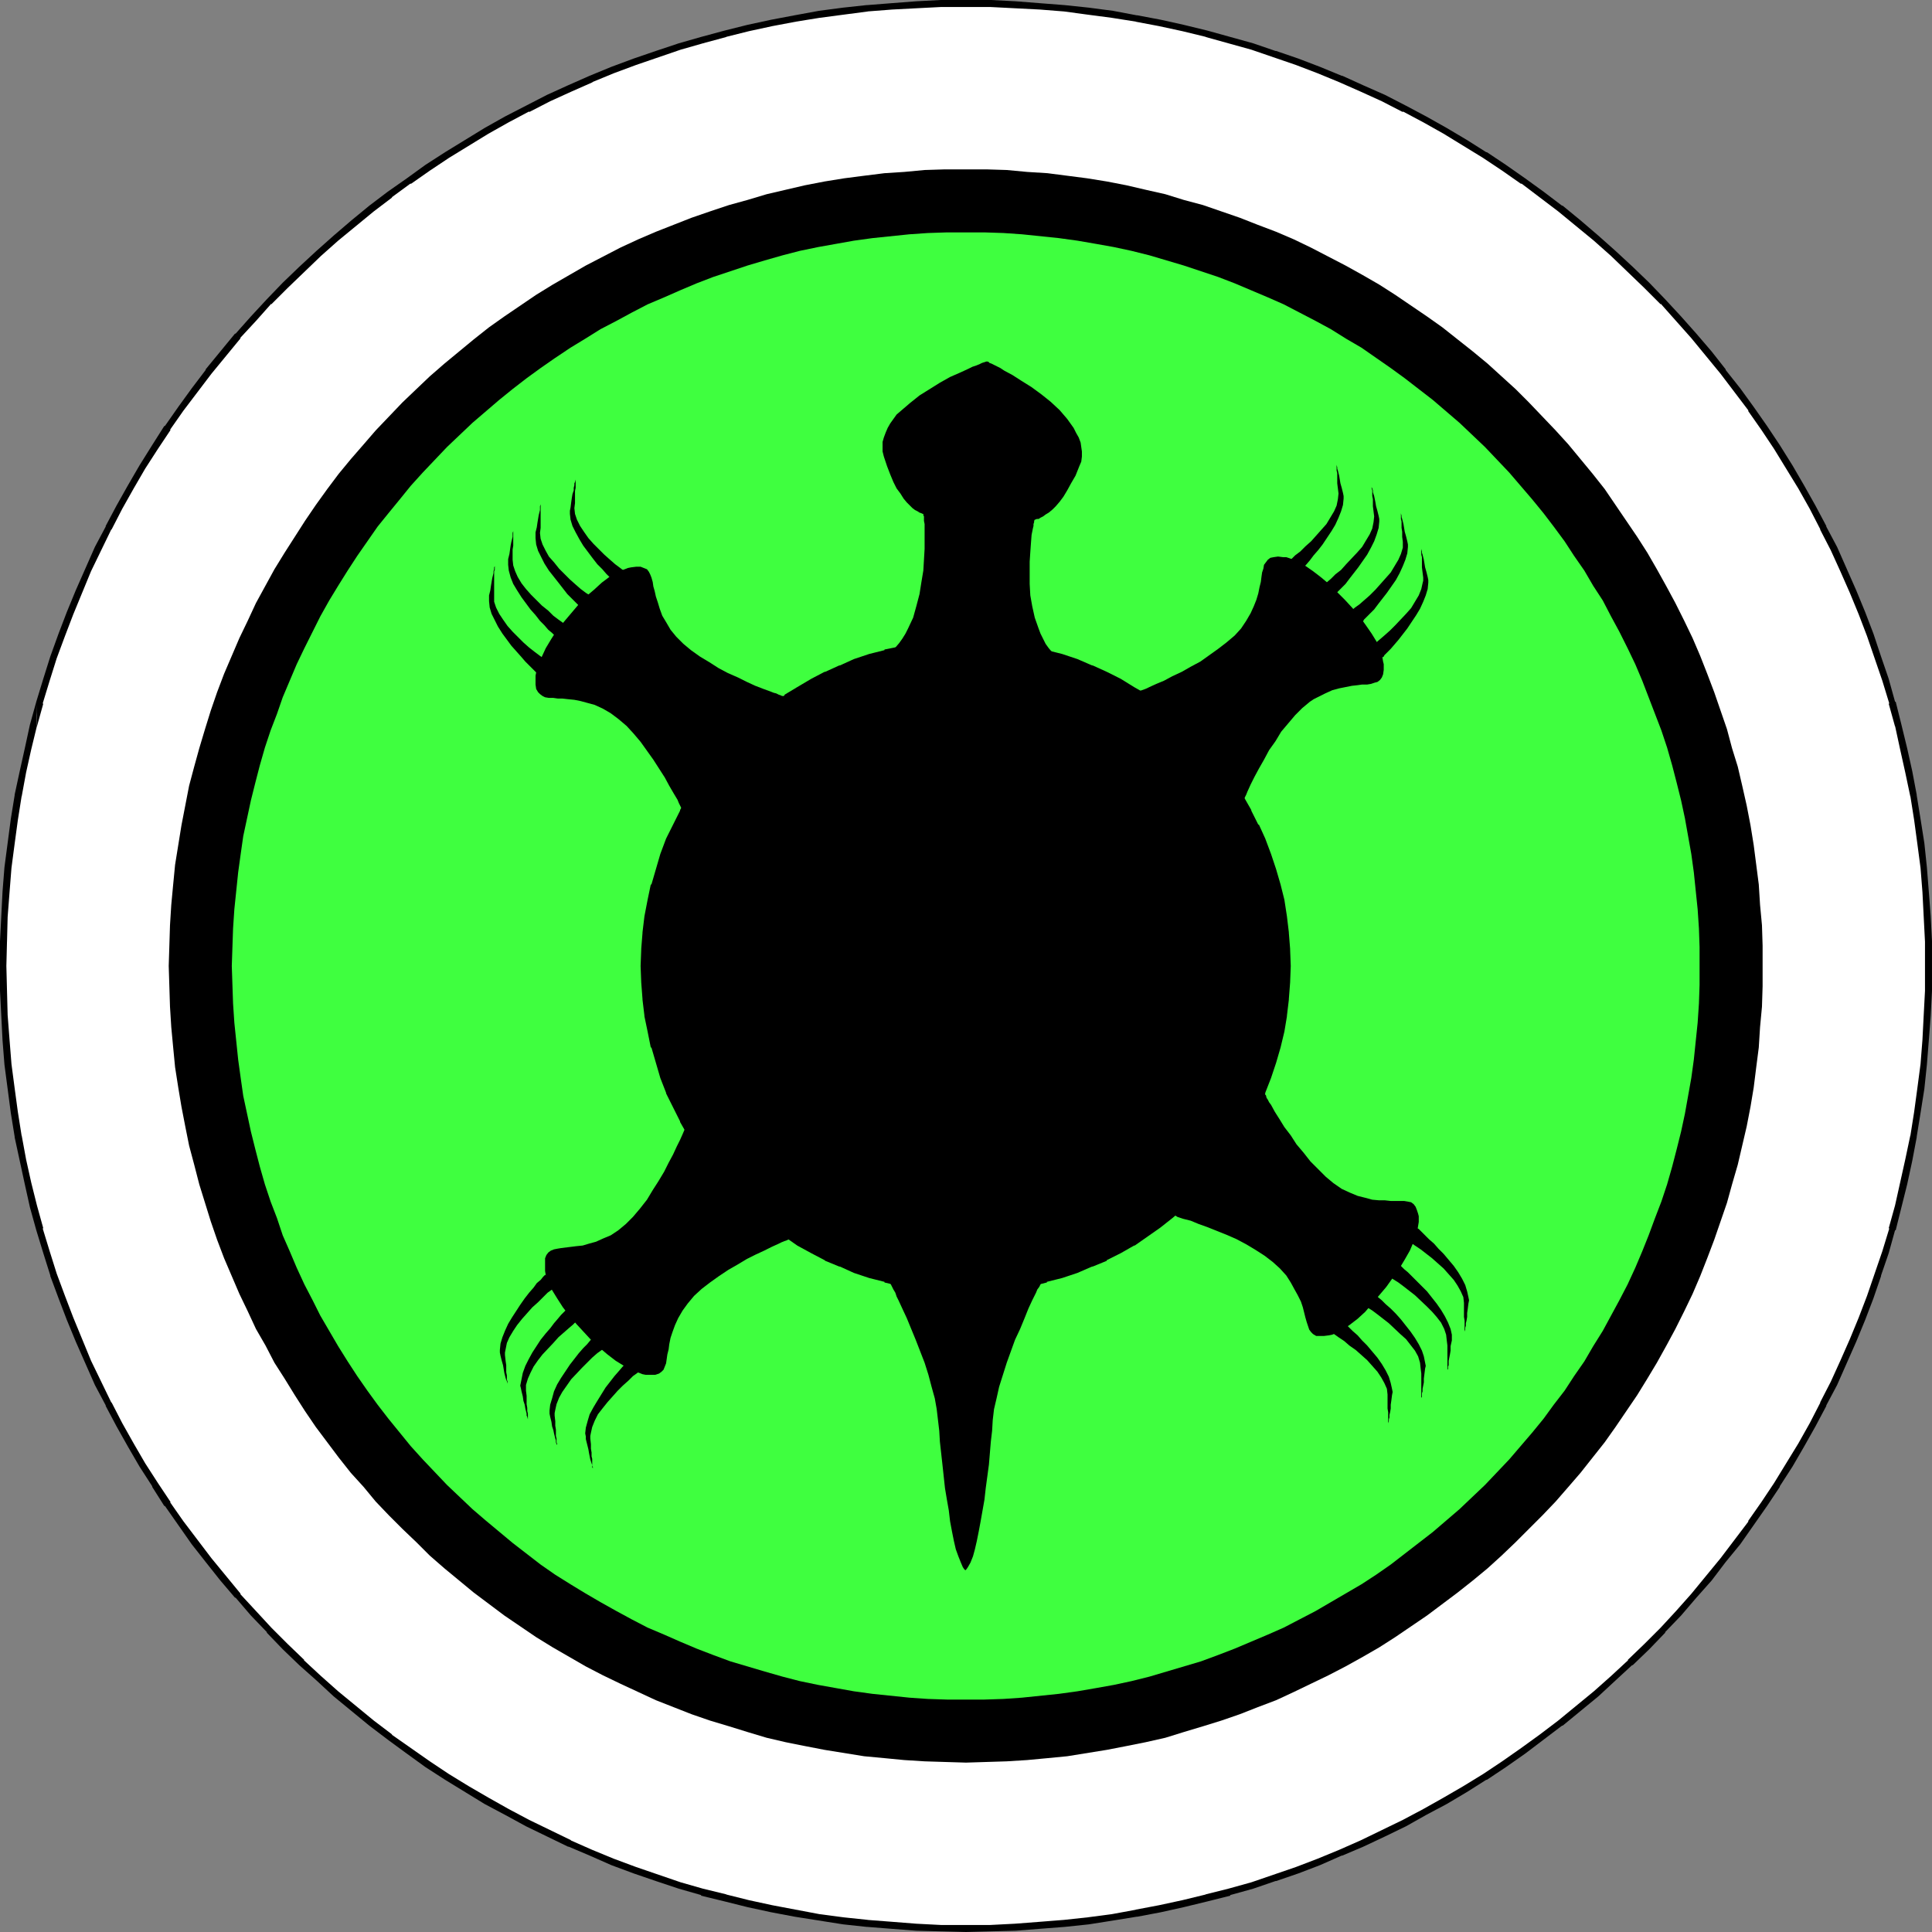<?xml version="1.0" encoding="UTF-8" standalone="no"?>
<svg
   version="1.0"
   width="129.724mm"
   height="129.724mm"
   id="svg29"
   sodipodi:docname="Rosette 11.wmf"
   xmlns:inkscape="http://www.inkscape.org/namespaces/inkscape"
   xmlns:sodipodi="http://sodipodi.sourceforge.net/DTD/sodipodi-0.dtd"
   xmlns="http://www.w3.org/2000/svg"
   xmlns:svg="http://www.w3.org/2000/svg">
  <rect width="100%" height="100%" fill="#808080" stroke="none"/>
  <sodipodi:namedview
     id="namedview29"
     pagecolor="#ffffff"
     bordercolor="#000000"
     borderopacity="0.25"
     inkscape:showpageshadow="2"
     inkscape:pageopacity="0.0"
     inkscape:pagecheckerboard="0"
     inkscape:deskcolor="#d1d1d1"
     inkscape:document-units="mm" />
  <defs
     id="defs1">
    <pattern
       id="WMFhbasepattern"
       patternUnits="userSpaceOnUse"
       width="6"
       height="6"
       x="0"
       y="0" />
  </defs>
  <path
     style="fill:#ffffff;fill-opacity:1;fill-rule:evenodd;stroke:none"
     d="m 245.147,489.324 h 6.302 l 6.141,-0.323 6.302,-0.323 6.141,-0.485 6.141,-0.808 6.141,-0.808 6.141,-0.97 5.979,-1.131 5.818,-1.293 5.979,-1.454 5.818,-1.616 5.656,-1.616 5.818,-1.939 5.656,-1.939 5.494,-2.101 5.494,-2.262 5.494,-2.424 5.333,-2.586 5.333,-2.586 5.333,-2.747 5.01,-2.909 5.171,-2.909 5.01,-3.232 4.848,-3.232 4.848,-3.232 4.686,-3.555 4.686,-3.555 4.525,-3.717 4.525,-3.717 4.363,-3.878 4.363,-4.04 4.202,-4.04 4.04,-4.202 4.04,-4.363 3.878,-4.363 3.717,-4.525 3.717,-4.525 3.555,-4.686 3.555,-4.686 3.232,-4.848 3.394,-4.848 3.07,-5.01 2.909,-5.171 2.909,-5.171 2.747,-5.171 2.747,-5.333 2.424,-5.333 2.424,-5.494 2.262,-5.494 2.101,-5.494 1.939,-5.656 1.939,-5.656 1.778,-5.818 1.454,-5.818 1.454,-5.979 1.293,-5.818 1.131,-6.141 0.97,-5.979 0.808,-6.141 0.808,-5.979 0.485,-6.302 0.485,-6.141 0.162,-6.302 0.162,-6.302 -0.162,-6.302 -0.162,-6.302 -0.485,-6.141 -0.485,-6.302 -0.808,-5.979 -0.808,-6.141 -0.97,-5.979 -1.131,-6.141 -1.293,-5.818 -1.454,-5.979 -1.454,-5.818 -1.778,-5.818 -1.939,-5.656 -1.939,-5.656 -2.101,-5.494 -2.262,-5.494 -2.424,-5.494 -2.424,-5.333 -2.747,-5.333 -2.747,-5.171 -2.909,-5.171 -2.909,-5.171 -3.07,-5.01 -3.394,-4.848 -3.232,-4.848 -3.555,-4.686 -3.555,-4.686 -3.717,-4.686 -3.717,-4.363 -3.878,-4.363 -4.04,-4.363 -4.04,-4.202 -4.202,-4.04 -4.363,-4.04 -4.363,-3.878 -4.525,-3.878 -4.525,-3.555 -4.686,-3.555 -4.686,-3.555 -4.848,-3.232 -4.848,-3.394 -5.01,-3.07 -5.171,-2.909 -5.01,-2.909 -5.333,-2.747 -5.333,-2.747 -5.333,-2.424 -5.494,-2.424 -5.494,-2.262 -5.494,-2.101 -5.656,-1.939 -5.818,-1.939 -5.656,-1.616 -5.818,-1.616 -5.979,-1.454 -5.818,-1.293 -5.979,-1.131 -6.141,-0.97 -6.141,-0.97 -6.141,-0.646 -6.141,-0.485 -6.302,-0.485 -6.141,-0.162 -6.302,-0.162 -6.302,0.162 -6.302,0.162 -6.302,0.485 -6.141,0.485 -6.141,0.646 -5.979,0.97 -6.141,0.97 -5.979,1.131 -5.979,1.293 -5.818,1.454 -5.818,1.616 -5.818,1.616 -5.656,1.939 -5.656,1.939 -5.656,2.101 -5.494,2.262 -5.494,2.424 -5.333,2.424 -5.171,2.747 -5.333,2.747 -5.171,2.909 -5.01,2.909 -5.01,3.07 -4.848,3.394 -4.848,3.232 -4.848,3.555 -4.525,3.555 -4.686,3.555 -4.363,3.878 -4.525,3.878 -4.202,4.04 -4.202,4.04 -4.202,4.202 -3.878,4.363 -3.878,4.363 -3.878,4.363 -3.717,4.686 -3.555,4.686 -3.394,4.686 -3.394,4.848 -3.232,4.848 -3.07,5.01 -2.909,5.171 -2.909,5.171 -2.909,5.171 -2.586,5.333 -2.586,5.333 -2.262,5.494 -2.262,5.494 -2.101,5.494 -2.101,5.656 -1.778,5.656 -1.778,5.818 -1.454,5.818 -1.454,5.979 -1.293,5.818 -1.131,6.141 -0.97,5.979 -0.97,6.141 -0.646,5.979 -0.485,6.302 -0.485,6.141 -0.323,6.302 v 6.302 6.302 l 0.323,6.302 0.485,6.141 0.485,6.302 0.646,5.979 0.97,6.141 0.97,5.979 1.131,6.141 1.293,5.818 1.454,5.979 1.454,5.818 1.778,5.818 1.778,5.656 2.101,5.656 2.101,5.494 2.262,5.494 2.262,5.494 2.586,5.333 2.586,5.333 2.909,5.171 2.909,5.171 2.909,5.171 3.07,5.01 3.232,4.848 3.394,4.848 3.394,4.686 3.555,4.686 3.717,4.525 3.878,4.525 3.878,4.363 3.878,4.363 4.202,4.202 4.202,4.04 4.202,4.04 4.525,3.878 4.363,3.717 4.686,3.717 4.525,3.555 4.848,3.555 4.848,3.232 4.848,3.232 5.01,3.232 5.01,2.909 5.171,2.909 5.333,2.747 5.171,2.586 5.333,2.586 5.494,2.424 5.494,2.262 5.656,2.101 5.656,1.939 5.656,1.939 5.818,1.616 5.818,1.616 5.818,1.454 5.979,1.293 5.979,1.131 6.141,0.97 5.979,0.808 6.141,0.808 6.141,0.485 6.302,0.323 6.302,0.323 z"
     id="path1" />
  <path
     style="fill:#000000;fill-opacity:1;fill-rule:evenodd;stroke:none"
     d="m 245.147,490.294 6.302,-0.162 v 0 l 6.302,-0.162 6.141,-0.485 6.302,-0.485 v 0 l 6.141,-0.646 6.141,-0.97 5.979,-0.97 h 0.162 l 5.979,-1.131 5.818,-1.293 5.979,-1.454 v 0 l 5.818,-1.454 v -0.162 l 5.818,-1.616 5.656,-1.939 h 0.162 l 5.656,-1.939 5.494,-2.101 5.494,-2.424 h 0.162 l 5.333,-2.262 5.494,-2.586 5.333,-2.586 v 0 l 5.171,-2.909 5.171,-2.747 5.171,-3.07 4.848,-3.07 h 0.162 l 4.848,-3.232 v 0 l 4.848,-3.394 4.686,-3.555 4.686,-3.555 h 0.162 l 4.525,-3.717 4.525,-3.717 v 0 l 4.363,-4.04 4.202,-3.878 h 0.162 l 4.202,-4.04 4.04,-4.202 v -0.162 l 4.04,-4.202 3.878,-4.525 v 0 l 3.878,-4.363 3.555,-4.686 3.717,-4.525 v 0 l 3.394,-4.848 v 0 l 3.394,-4.848 3.232,-4.848 v -0.162 l 3.232,-5.01 2.909,-5.01 2.909,-5.171 2.747,-5.171 v -0.162 l 2.747,-5.171 2.424,-5.494 v 0 l 2.424,-5.494 2.262,-5.494 2.101,-5.494 1.939,-5.656 v -0.162 l 1.939,-5.656 1.616,-5.818 h 0.162 l 1.454,-5.818 v 0 l 1.454,-5.818 1.293,-5.979 1.131,-5.979 v -0.162 l 0.97,-5.979 0.97,-6.141 0.646,-6.141 v 0 l 0.485,-6.141 0.485,-6.302 0.323,-6.302 v 0 -6.302 -6.302 0 l -0.323,-6.302 -0.485,-6.302 -0.485,-6.141 v 0 l -0.646,-6.141 -0.97,-6.141 -0.97,-5.979 v -0.162 l -1.131,-5.979 -1.293,-5.818 -1.454,-5.979 v 0 l -1.454,-5.818 h -0.162 l -1.616,-5.818 -1.939,-5.656 v 0 l -1.939,-5.818 -2.101,-5.494 -2.262,-5.494 -2.424,-5.494 v 0 l -2.424,-5.494 -2.747,-5.171 v -0.162 l -2.747,-5.171 -2.909,-5.171 -2.909,-5.01 -3.232,-5.171 v 0 l -3.232,-4.848 -3.394,-4.848 v 0 l -3.394,-4.686 -3.717,-4.686 v -0.162 l -3.555,-4.525 -3.878,-4.525 v 0 l -3.878,-4.363 -4.04,-4.363 v 0 l -4.04,-4.202 -4.202,-4.04 -4.363,-4.04 v 0 l -4.363,-3.878 v 0 l -4.525,-3.878 -4.525,-3.717 h -0.162 l -4.686,-3.555 -4.686,-3.394 v 0 l -4.848,-3.394 -4.848,-3.232 h -0.162 l -4.848,-3.07 -5.171,-3.07 -5.171,-2.909 -5.171,-2.747 v 0 l -5.333,-2.747 -5.494,-2.424 -5.333,-2.424 h -0.162 l -5.494,-2.262 -5.494,-2.101 -5.656,-1.939 h -0.162 l -5.656,-1.939 -5.818,-1.616 -5.818,-1.616 v 0 l -5.979,-1.454 -5.818,-1.293 -5.979,-1.131 h -0.162 l -5.979,-1.131 -6.141,-0.808 -6.141,-0.646 v 0 L 263.892,0.808 257.752,0.323 251.449,0 v 0 h -6.302 -6.302 -0.162 l -6.141,0.323 -6.302,0.485 -6.141,0.485 h -0.162 l -5.979,0.646 -6.141,0.808 -6.141,1.131 v 0 l -5.979,1.131 -5.979,1.293 -5.818,1.454 v 0 l -5.979,1.616 v 0 l -5.656,1.616 -5.818,1.939 v 0 l -5.656,1.939 -5.656,2.101 -5.494,2.262 v 0 l -5.494,2.424 -5.333,2.424 -5.333,2.747 v 0 l -5.333,2.747 -5.171,2.909 -5.01,3.07 -5.01,3.07 v 0 l -5.01,3.232 -4.686,3.394 v 0 l -4.848,3.394 v 0 l -4.686,3.555 -4.525,3.717 -4.525,3.878 v 0 l -4.363,3.878 v 0 l -4.363,4.04 -4.202,4.04 -4.04,4.202 v 0 l -4.04,4.363 -3.878,4.363 h -0.162 l -3.717,4.525 -3.717,4.525 v 0.162 l -3.555,4.686 -3.394,4.686 -3.394,4.848 h -0.162 l -3.07,4.848 v 0 l -3.232,5.171 -2.909,5.01 -2.909,5.171 -2.747,5.171 v 0.162 l -2.747,5.171 -2.424,5.494 v 0 l -2.424,5.494 -2.262,5.494 -2.101,5.494 -2.101,5.818 v 0 l -1.778,5.656 -1.778,5.818 v 0 l 0.162,6.141 v 0.162 l 1.616,-5.818 h -0.162 l 1.778,-5.818 1.778,-5.656 v 0 l 2.101,-5.656 2.101,-5.494 2.262,-5.494 2.262,-5.494 v 0 l 2.586,-5.333 2.586,-5.333 v 0.162 l 2.747,-5.333 2.909,-5.171 2.909,-5.01 3.232,-5.01 v 0 l 3.232,-4.848 h -0.162 l 3.394,-4.848 3.555,-4.686 3.555,-4.686 v 0 l 3.717,-4.525 3.717,-4.525 h -0.162 l 4.04,-4.363 3.878,-4.363 v 0.162 l 4.202,-4.202 4.202,-4.04 4.202,-4.04 v 0 l 4.363,-3.878 v 0 l 4.525,-3.717 4.525,-3.717 4.686,-3.555 h -0.162 l 4.848,-3.555 v 0.162 l 4.848,-3.394 4.848,-3.232 v 0 l 5.01,-3.07 5.01,-3.07 5.171,-2.909 5.171,-2.747 v 0.162 l 5.333,-2.747 5.333,-2.424 5.494,-2.424 h -0.162 l 5.494,-2.262 5.656,-2.101 5.656,-1.939 v 0 l 5.656,-1.939 5.656,-1.616 v 0 l 5.979,-1.616 h -0.162 l 5.818,-1.454 5.979,-1.293 5.979,-1.131 v 0 l 5.979,-0.97 6.141,-0.808 6.141,-0.808 h -0.162 l 6.302,-0.485 6.141,-0.323 6.302,-0.323 v 0 h 6.302 6.302 -0.162 l 6.302,0.323 6.302,0.323 6.141,0.485 v 0 l 5.979,0.808 6.141,0.808 6.141,0.97 h -0.162 l 5.979,1.131 5.979,1.293 5.979,1.454 h -0.162 l 5.818,1.616 5.818,1.616 5.656,1.939 v 0 l 5.656,1.939 5.494,2.101 5.494,2.262 v 0 l 5.494,2.424 5.333,2.424 5.333,2.747 v -0.162 l 5.171,2.747 5.171,2.909 5.01,3.07 5.01,3.07 v 0 l 4.848,3.232 4.848,3.394 v -0.162 l 4.686,3.555 4.686,3.555 v 0 l 4.525,3.717 4.525,3.717 v 0 l 4.363,3.878 v 0 l 4.202,4.04 4.202,4.04 4.202,4.202 v -0.162 l 3.878,4.363 3.878,4.363 v 0 l 3.717,4.525 3.717,4.525 v 0 l 3.555,4.686 3.555,4.686 h -0.162 l 3.394,4.848 3.232,4.848 v 0 l 3.07,5.01 3.07,5.01 2.909,5.171 2.747,5.333 -0.162,-0.162 2.747,5.333 2.424,5.333 v 0 l 2.424,5.494 2.262,5.494 2.101,5.494 1.939,5.656 v 0 l 1.939,5.656 1.778,5.818 h -0.162 l 1.616,5.818 v -0.162 l 1.293,5.979 1.293,5.818 1.293,6.141 v -0.162 l 0.97,6.141 0.808,5.979 0.808,6.141 v 0 l 0.485,6.141 0.323,6.302 0.323,6.302 v -0.162 6.302 6.302 0 l -0.323,6.141 -0.323,6.302 -0.485,6.141 v 0 l -0.808,6.141 -0.808,5.979 -0.97,6.141 v -0.162 l -1.293,6.141 -1.293,5.818 -1.293,5.818 v 0 l -1.616,5.818 h 0.162 l -1.778,5.818 -1.939,5.656 v 0 l -1.939,5.656 -2.101,5.494 -2.262,5.494 -2.424,5.494 v 0 l -2.424,5.333 -2.747,5.333 0.162,-0.162 -2.747,5.333 -2.909,5.171 -3.07,5.01 -3.07,5.01 v 0 l -3.232,4.848 -3.394,4.848 h 0.162 l -3.555,4.686 v 0 l -3.555,4.686 -3.717,4.525 -3.717,4.525 v 0 l -3.878,4.363 -3.878,4.202 v 0 l -4.202,4.202 -4.202,4.04 h 0.162 l -4.363,4.04 -4.363,3.878 v 0 l -4.525,3.717 -4.525,3.717 v 0 l -4.686,3.555 -4.686,3.394 -4.848,3.394 v 0 l -4.848,3.232 v 0 l -5.01,3.07 -5.01,2.909 -5.171,2.909 -5.171,2.747 v 0 l -5.333,2.586 -5.333,2.586 -5.494,2.424 v 0 l -5.494,2.262 -5.494,2.101 -5.656,1.939 v 0 l -5.656,1.939 -5.818,1.616 v 0 l -5.818,1.454 h 0.162 l -5.979,1.454 -5.979,1.293 -5.979,1.131 h 0.162 l -6.141,1.131 -6.141,0.808 -5.979,0.646 v 0 l -6.141,0.485 -6.302,0.485 -6.302,0.323 h 0.162 -6.302 z"
     id="path2" />
  <path
     style="fill:#000000;fill-opacity:1;fill-rule:evenodd;stroke:none"
     d="m 9.211,178.083 -1.616,5.818 v 0 l -1.293,5.979 -1.293,5.818 -1.293,5.979 v 0.162 l -0.97,5.979 -0.808,6.141 -0.808,6.141 v 0 l -0.485,6.141 -0.323,6.302 L 0,238.845 v 0 6.302 6.302 0 l 0.323,6.302 0.323,6.302 0.485,6.141 v 0 l 0.808,6.141 0.808,6.141 0.97,5.979 v 0.162 l 1.293,5.979 1.293,5.979 1.293,5.818 v 0 l 1.616,5.818 v 0 l 1.778,5.818 1.778,5.656 v 0.162 l 2.101,5.656 2.101,5.494 2.262,5.494 2.424,5.494 v 0 l 2.424,5.494 2.747,5.171 v 0.162 l 2.747,5.171 2.909,5.171 2.909,5.01 3.232,5.01 v 0.162 l 3.07,4.848 h 0.162 l 3.394,4.848 3.394,4.848 v 0 l 3.555,4.525 3.717,4.686 3.717,4.363 h 0.162 l 3.878,4.525 4.04,4.202 v 0.162 l 4.04,4.202 4.202,4.04 v 0 l 4.363,3.878 4.363,4.04 v 0 l 4.525,3.717 4.525,3.717 4.686,3.555 v 0 l 4.848,3.555 4.686,3.394 v 0 l 5.01,3.232 v 0 l 5.01,3.07 5.01,3.07 5.171,2.747 5.333,2.909 v 0 l 5.333,2.586 5.333,2.586 h 0.162 l 5.333,2.262 5.494,2.424 5.656,2.101 5.656,1.939 v 0 l 5.818,1.939 5.656,1.616 v 0.162 l 5.979,1.454 v 0 l 5.818,1.454 5.979,1.293 5.979,1.131 v 0 l 6.141,0.97 6.141,0.97 5.979,0.646 h 0.162 l 6.141,0.485 6.302,0.485 6.141,0.162 h 0.162 l 6.302,0.162 v -1.778 h -6.302 v 0 l -6.302,-0.323 -6.141,-0.485 -6.302,-0.485 h 0.162 l -6.141,-0.646 -6.141,-0.808 -5.979,-1.131 v 0 l -5.979,-1.131 -5.979,-1.293 -5.818,-1.454 h 0.162 l -5.979,-1.454 v 0 l -5.656,-1.616 -5.656,-1.939 v 0 l -5.656,-1.939 -5.656,-2.101 -5.494,-2.262 -5.494,-2.424 h 0.162 l -5.333,-2.586 -5.333,-2.586 v 0 l -5.171,-2.747 -5.171,-2.909 -5.01,-2.909 -5.01,-3.07 v 0 l -4.848,-3.232 v 0 l -4.848,-3.394 -4.848,-3.394 h 0.162 l -4.686,-3.555 -4.525,-3.717 -4.525,-3.717 v 0 l -4.363,-3.878 -4.363,-4.04 h 0.162 l -4.202,-4.04 -4.202,-4.202 v 0 l -3.878,-4.202 -4.04,-4.363 h 0.162 l -3.717,-4.525 -3.717,-4.525 -3.555,-4.686 v 0 l -3.555,-4.686 -3.394,-4.848 h 0.162 l -3.232,-4.848 v 0 l -3.232,-5.01 -2.909,-5.01 -2.909,-5.171 -2.747,-5.333 v 0.162 l -2.586,-5.333 -2.586,-5.333 v 0 l -2.262,-5.494 -2.262,-5.494 -2.101,-5.494 -2.101,-5.656 v 0 l -1.778,-5.656 -1.778,-5.818 h 0.162 l -1.616,-5.818 v 0 l -1.454,-5.818 -1.293,-5.818 -1.131,-6.141 v 0.162 l -0.97,-6.141 -0.808,-5.979 -0.808,-6.141 v 0 L 2.424,263.892 1.939,257.59 1.778,251.449 v 0 l -0.162,-6.302 0.162,-6.302 v 0.162 l 0.162,-6.302 0.485,-6.302 0.485,-6.141 v 0 l 0.808,-6.141 0.808,-5.979 0.97,-6.141 v 0.162 l 1.131,-6.141 1.293,-5.818 1.454,-5.979 z"
     id="path3" />
  <path
     style="fill:#000000;fill-opacity:1;fill-rule:evenodd;stroke:none"
     d="m 245.147,447.308 5.171,-0.162 5.171,-0.162 5.171,-0.323 5.171,-0.485 5.01,-0.485 5.01,-0.808 5.01,-0.808 5.01,-0.97 4.848,-0.97 5.01,-1.131 4.686,-1.454 4.848,-1.454 4.686,-1.454 4.686,-1.616 4.525,-1.778 4.686,-1.778 4.525,-2.101 4.363,-2.101 4.363,-2.101 4.363,-2.262 4.363,-2.424 4.202,-2.424 4.04,-2.586 4.04,-2.747 4.04,-2.747 3.878,-2.909 3.878,-2.909 3.878,-3.07 3.717,-3.07 3.555,-3.232 3.555,-3.394 3.394,-3.394 3.394,-3.394 3.394,-3.555 3.232,-3.717 3.07,-3.555 3.07,-3.878 3.07,-3.878 2.747,-3.878 2.747,-4.04 2.747,-4.04 2.586,-4.202 2.424,-4.04 2.424,-4.363 2.262,-4.202 2.262,-4.525 2.101,-4.363 1.939,-4.525 1.778,-4.525 1.778,-4.686 1.616,-4.686 1.616,-4.686 1.293,-4.686 1.454,-5.01 1.131,-4.848 1.131,-4.848 0.97,-5.01 0.808,-4.848 0.646,-5.171 0.646,-5.01 0.323,-5.171 0.485,-5.171 0.162,-5.171 v -5.171 -5.171 l -0.162,-5.171 -0.485,-5.171 -0.323,-5.171 -0.646,-5.01 -0.646,-5.01 -0.808,-5.01 -0.97,-5.01 -1.131,-5.01 -1.131,-4.848 -1.454,-4.686 -1.293,-4.848 -1.616,-4.686 -1.616,-4.686 -1.778,-4.686 -1.778,-4.525 -1.939,-4.525 -2.101,-4.363 -2.262,-4.525 -2.262,-4.202 -2.424,-4.363 -2.424,-4.202 -2.586,-4.04 -2.747,-4.04 -2.747,-4.04 -2.747,-4.04 -3.07,-3.878 -3.07,-3.717 -3.07,-3.717 -3.232,-3.555 -3.394,-3.555 -3.394,-3.555 -3.394,-3.394 -3.555,-3.232 -3.555,-3.232 -3.717,-3.07 -3.878,-3.07 -3.878,-3.07 -3.878,-2.747 -4.04,-2.747 -4.04,-2.747 -4.04,-2.586 -4.202,-2.424 -4.363,-2.424 -4.363,-2.262 -4.363,-2.262 -4.363,-2.101 -4.525,-1.939 -4.686,-1.778 -4.525,-1.778 -4.686,-1.616 -4.686,-1.616 -4.848,-1.293 -4.686,-1.454 -5.01,-1.131 -4.848,-1.131 -5.01,-0.97 -5.01,-0.808 -5.01,-0.646 -5.01,-0.646 -5.171,-0.323 -5.171,-0.485 -5.171,-0.162 h -5.171 -5.333 l -5.171,0.162 -5.171,0.485 -5.01,0.323 -5.171,0.646 -5.01,0.646 -5.01,0.808 -5.01,0.97 -4.848,1.131 -4.848,1.131 -4.848,1.454 -4.686,1.293 -4.848,1.616 -4.686,1.616 -4.525,1.778 -4.525,1.778 -4.525,1.939 -4.525,2.101 -4.363,2.262 -4.363,2.262 -4.202,2.424 -4.202,2.424 -4.202,2.586 -4.04,2.747 -4.04,2.747 -3.878,2.747 -3.878,3.07 -3.717,3.07 -3.717,3.07 -3.717,3.232 -3.394,3.232 -3.555,3.394 -3.394,3.555 -3.394,3.555 -3.07,3.555 -3.232,3.717 -3.07,3.717 -2.909,3.878 -2.909,4.04 -2.747,4.04 -2.586,4.04 -2.586,4.04 -2.586,4.202 -4.686,8.565 -2.101,4.525 -2.101,4.363 -1.939,4.525 -1.939,4.525 -1.778,4.686 -1.616,4.686 -1.454,4.686 -1.454,4.848 -1.293,4.686 -1.293,4.848 -0.97,5.01 -0.97,5.01 -0.808,5.01 -0.808,5.01 -0.485,5.01 -0.485,5.171 -0.323,5.171 -0.162,5.171 -0.162,5.171 0.162,5.171 0.162,5.171 0.323,5.171 0.485,5.171 0.485,5.01 0.808,5.171 0.808,4.848 0.97,5.01 0.97,4.848 1.293,4.848 1.293,5.01 1.454,4.686 1.454,4.686 1.616,4.686 1.778,4.686 1.939,4.525 1.939,4.525 2.101,4.363 2.101,4.525 2.424,4.202 2.262,4.363 2.586,4.04 2.586,4.202 2.586,4.04 2.747,4.04 2.909,3.878 2.909,3.878 3.07,3.878 3.232,3.555 3.07,3.717 3.394,3.555 3.394,3.394 3.555,3.394 3.394,3.394 3.717,3.232 3.717,3.07 3.717,3.07 3.878,2.909 3.878,2.909 4.04,2.747 4.04,2.747 4.202,2.586 4.202,2.424 4.202,2.424 4.363,2.262 4.363,2.101 4.525,2.101 4.525,2.101 4.525,1.778 4.525,1.778 4.686,1.616 4.848,1.454 4.686,1.454 4.848,1.454 4.848,1.131 4.848,0.97 5.01,0.97 5.01,0.808 5.01,0.808 5.171,0.485 5.01,0.485 5.171,0.323 5.171,0.162 z"
     id="path4" />
  <path
     style="fill:#3fff3f;fill-opacity:1;fill-rule:evenodd;stroke:none"
     d="m 245.147,431.31 h 4.686 l 4.848,-0.162 4.686,-0.323 4.686,-0.485 4.686,-0.485 4.686,-0.646 4.686,-0.808 4.525,-0.808 4.525,-0.97 4.525,-1.131 4.363,-1.293 4.363,-1.293 4.363,-1.293 4.363,-1.616 4.202,-1.616 4.202,-1.778 4.202,-1.778 4.04,-1.778 4.04,-2.101 4.04,-2.101 3.878,-2.262 3.878,-2.262 3.878,-2.262 3.717,-2.424 3.717,-2.586 3.555,-2.747 3.555,-2.747 3.555,-2.747 3.394,-2.909 3.394,-2.909 3.232,-3.07 3.232,-3.07 3.07,-3.232 3.07,-3.232 2.909,-3.394 2.909,-3.394 2.909,-3.555 2.586,-3.555 2.747,-3.555 2.424,-3.717 2.586,-3.717 2.262,-3.878 2.424,-3.878 2.101,-3.878 2.101,-3.878 2.101,-4.04 1.939,-4.202 1.778,-4.202 1.616,-4.04 1.616,-4.363 1.616,-4.202 1.454,-4.363 1.293,-4.525 1.131,-4.363 1.131,-4.525 0.97,-4.525 0.808,-4.525 0.808,-4.525 0.646,-4.686 0.485,-4.686 0.485,-4.686 0.323,-4.848 0.162,-4.686 v -4.848 -4.848 l -0.162,-4.686 -0.323,-4.848 -0.485,-4.686 -0.485,-4.686 -0.646,-4.686 -0.808,-4.525 -0.808,-4.525 -0.97,-4.525 -1.131,-4.525 -1.131,-4.363 -1.293,-4.525 -1.454,-4.363 -1.616,-4.202 -1.616,-4.202 -1.616,-4.202 -1.778,-4.202 -1.939,-4.04 -2.101,-4.202 -2.101,-3.878 -2.101,-4.04 -2.424,-3.717 -2.262,-3.878 -2.586,-3.717 -2.424,-3.717 -2.747,-3.717 -2.586,-3.394 -2.909,-3.555 -2.909,-3.394 -2.909,-3.394 -3.07,-3.232 -3.07,-3.232 -3.232,-3.07 -3.232,-3.07 -3.394,-2.909 -3.394,-2.909 -7.11,-5.494 -3.555,-2.586 -3.717,-2.586 -3.717,-2.586 -3.878,-2.262 -3.878,-2.424 -3.878,-2.101 -4.04,-2.101 -4.04,-2.101 -4.04,-1.778 -4.202,-1.778 -4.202,-1.778 -4.202,-1.616 -4.363,-1.454 -4.363,-1.454 -4.363,-1.293 -4.363,-1.293 -4.525,-1.131 -4.525,-0.97 -4.525,-0.808 -4.686,-0.808 -4.686,-0.646 -4.686,-0.485 -4.686,-0.485 -4.686,-0.323 -4.848,-0.162 h -4.686 -4.848 l -4.848,0.162 -4.686,0.323 -4.686,0.485 -4.686,0.485 -4.686,0.646 -4.525,0.808 -4.525,0.808 -4.686,0.97 -4.363,1.131 -4.525,1.293 -4.363,1.293 -4.363,1.454 -4.363,1.454 -4.202,1.616 -4.202,1.778 -4.04,1.778 -4.202,1.778 -4.04,2.101 -3.878,2.101 -4.04,2.101 -3.878,2.424 -3.717,2.262 -3.878,2.586 -3.717,2.586 -3.555,2.586 -3.555,2.747 -3.394,2.747 -3.394,2.909 -3.394,2.909 -3.232,3.07 -3.232,3.07 -3.07,3.232 -3.07,3.232 -3.07,3.394 -2.747,3.394 -2.909,3.555 -2.747,3.394 -2.586,3.717 -2.586,3.717 -2.424,3.717 -2.424,3.878 -2.262,3.717 -2.262,4.04 -1.939,3.878 -2.101,4.202 -1.939,4.04 -1.778,4.202 -1.778,4.202 -1.454,4.202 -1.616,4.202 -1.454,4.363 -1.293,4.525 -1.131,4.363 -1.131,4.525 -0.97,4.525 -0.97,4.525 -0.646,4.525 -0.646,4.686 -0.485,4.686 -0.485,4.686 -0.323,4.848 -0.162,4.686 -0.162,4.848 0.162,4.848 0.162,4.686 0.323,4.848 0.485,4.686 0.485,4.686 0.646,4.686 0.646,4.525 0.97,4.525 0.97,4.525 1.131,4.525 1.131,4.363 1.293,4.525 1.454,4.363 1.616,4.202 1.454,4.363 1.778,4.04 1.778,4.202 1.939,4.202 2.101,4.04 1.939,3.878 2.262,3.878 2.262,3.878 2.424,3.878 2.424,3.717 2.586,3.717 2.586,3.555 2.747,3.555 5.656,6.949 3.07,3.394 3.07,3.232 3.07,3.232 3.232,3.07 3.232,3.07 3.394,2.909 6.787,5.656 3.555,2.747 3.555,2.747 3.717,2.586 3.878,2.424 3.717,2.262 3.878,2.262 4.04,2.262 3.878,2.101 4.04,2.101 4.202,1.778 4.04,1.778 4.202,1.778 4.202,1.616 4.363,1.616 4.363,1.293 4.363,1.293 4.525,1.293 4.363,1.131 4.686,0.97 4.525,0.808 4.525,0.808 4.686,0.646 4.686,0.485 4.686,0.485 4.686,0.323 4.848,0.162 z"
     id="path5" />
  <path
     style="fill:#000000;fill-opacity:1;fill-rule:evenodd;stroke:none"
     d="m 245.147,327.24 4.202,-0.162 4.202,-0.323 4.04,-0.485 3.878,-0.808 4.04,-0.808 3.878,-1.131 3.717,-1.293 3.717,-1.454 3.717,-1.616 3.555,-1.939 3.232,-1.939 3.394,-2.101 3.232,-2.262 3.07,-2.424 2.909,-2.586 2.909,-2.747 2.586,-2.909 2.586,-2.909 2.424,-3.07 2.262,-3.394 2.101,-3.232 2.101,-3.394 1.778,-3.555 1.616,-3.717 1.454,-3.555 1.293,-3.878 1.131,-3.878 0.808,-4.04 0.808,-4.04 0.485,-4.04 0.323,-4.202 0.162,-4.202 -0.162,-4.202 -0.323,-4.202 -0.485,-4.04 -0.808,-4.04 -0.808,-4.04 -1.131,-3.878 -1.293,-3.717 -1.454,-3.878 -1.616,-3.555 -1.778,-3.555 -2.101,-3.394 -2.101,-3.394 -2.262,-3.232 -2.424,-3.07 -2.586,-2.909 -2.586,-2.909 -2.909,-2.747 -2.909,-2.586 -3.07,-2.262 -3.232,-2.424 -3.394,-2.101 -3.232,-1.939 -3.555,-1.939 -3.717,-1.454 -3.717,-1.616 -3.717,-1.293 -3.878,-0.97 -4.04,-0.97 -3.878,-0.808 -4.04,-0.485 -4.202,-0.323 h -4.202 -4.202 l -4.202,0.323 -4.04,0.485 -4.04,0.808 -3.878,0.97 -3.878,0.97 -3.878,1.293 -3.717,1.616 -3.555,1.454 -3.555,1.939 -3.394,1.939 -3.232,2.101 -3.232,2.424 -3.232,2.262 -2.909,2.586 -2.747,2.747 -2.747,2.909 -2.586,2.909 -2.424,3.07 -2.262,3.232 -2.101,3.394 -1.939,3.394 -1.778,3.555 -1.778,3.555 -1.454,3.878 -1.131,3.717 -1.131,3.878 -0.97,4.04 -0.646,4.04 -0.646,4.04 -0.162,4.202 -0.162,4.202 0.162,4.202 0.162,4.202 0.646,4.04 0.646,4.04 0.97,4.04 1.131,3.878 1.131,3.878 1.454,3.555 1.778,3.717 1.778,3.555 1.939,3.394 2.101,3.232 2.262,3.394 2.424,3.07 2.586,2.909 2.747,2.909 2.747,2.747 2.909,2.586 3.232,2.424 3.232,2.262 3.232,2.101 3.394,1.939 3.555,1.939 3.555,1.616 3.717,1.454 3.878,1.293 3.878,1.131 3.878,0.808 4.04,0.808 4.04,0.485 4.202,0.323 z"
     id="path6" />
  <path
     style="fill:#000000;fill-opacity:1;fill-rule:evenodd;stroke:none"
     d="m 245.147,328.048 4.202,-0.162 v 0 l 4.202,-0.323 v 0 l 4.04,-0.485 h 0.162 l 4.04,-0.646 3.878,-0.97 v -0.162 l 3.878,-0.97 3.878,-1.293 v 0 l 3.717,-1.616 h 0.162 l 3.555,-1.454 v -0.162 l 3.555,-1.778 3.394,-1.939 h 0.162 l 3.232,-2.262 v 0 l 3.232,-2.262 v 0 l 3.07,-2.424 3.07,-2.586 v -0.162 l 2.909,-2.586 2.586,-2.909 0.162,-0.162 2.586,-2.909 2.424,-3.07 v 0 l 2.262,-3.232 v -0.162 l 2.101,-3.232 1.939,-3.394 0.162,-0.162 1.778,-3.555 1.616,-3.555 v -0.162 l 1.454,-3.717 v 0 l 1.293,-3.878 1.131,-3.878 v 0 l 0.97,-4.04 0.646,-3.878 v -0.162 l 0.485,-4.04 v -0.162 l 0.323,-4.202 v 0 l 0.162,-4.202 -0.162,-4.202 v -0.162 l -0.323,-4.04 v -0.162 l -0.485,-4.04 v 0 l -0.646,-4.202 -0.97,-3.878 v 0 l -1.131,-3.878 -1.293,-3.878 v 0 l -1.454,-3.878 v 0 l -1.616,-3.555 h -0.162 l -1.778,-3.555 v -0.162 l -1.939,-3.394 -2.101,-3.232 v -0.162 l -2.262,-3.232 v 0 l -2.424,-3.07 -2.586,-3.07 h -0.162 l -2.586,-2.909 -2.909,-2.586 v -0.162 l -3.07,-2.586 -3.07,-2.424 v 0 l -3.232,-2.262 v -0.162 l -3.394,-1.939 -3.394,-2.101 -3.555,-1.778 v 0 l -3.555,-1.616 h -0.162 l -3.717,-1.616 v 0 l -3.878,-1.293 -3.878,-0.97 v -0.162 l -3.878,-0.808 -4.04,-0.808 h -0.162 l -4.04,-0.485 v 0 l -4.202,-0.323 v 0 l -4.202,-0.162 -4.202,0.162 h -0.162 l -4.04,0.323 h -0.162 l -4.04,0.485 v 0 l -4.04,0.808 -4.04,0.808 v 0.162 l -3.878,0.97 v 0 l -3.878,1.293 -3.555,1.616 h -0.162 l -3.555,1.616 h -0.162 l -3.394,1.778 -3.555,2.101 v 0 l -3.232,1.939 v 0.162 l -3.232,2.262 h -0.162 l -3.07,2.424 -2.909,2.586 -0.162,0.162 -2.747,2.586 -2.747,2.909 v 0 l -2.586,3.07 -2.424,3.07 v 0 l -2.262,3.232 -0.162,0.162 -2.101,3.232 -1.939,3.394 v 0.162 l -1.778,3.555 v 0 l -1.778,3.555 v 0 l -1.454,3.878 v 0 l -1.131,3.878 -1.131,3.878 h -0.162 l -0.808,3.878 -0.808,4.202 v 0 l -0.485,4.04 v 0.162 l -0.323,4.04 v 0.162 l -0.162,4.202 0.162,4.202 v 0 l 0.323,4.202 v 0.162 l 0.485,4.04 v 0.162 l 0.808,3.878 0.808,4.04 h 0.162 l 1.131,3.878 1.131,3.878 v 0 l 1.454,3.717 v 0.162 l 1.778,3.555 1.778,3.555 v 0.162 l 1.939,3.394 2.101,3.232 0.162,0.162 2.262,3.232 v 0 l 2.424,3.07 2.586,2.909 v 0.162 l 2.747,2.909 2.747,2.586 0.162,0.162 2.909,2.586 3.07,2.424 h 0.162 l 3.232,2.262 v 0 l 3.232,2.262 v 0 l 3.555,1.939 3.394,1.778 0.162,0.162 3.555,1.454 h 0.162 l 3.555,1.616 3.878,1.293 v 0 l 3.878,0.97 v 0.162 l 4.04,0.97 4.04,0.646 v 0 l 4.04,0.485 h 0.162 l 4.04,0.323 h 0.162 l 4.202,0.162 v -1.778 l -4.202,-0.162 v 0 l -4.04,-0.162 v 0 l -4.202,-0.646 h 0.162 l -4.04,-0.646 -3.878,-0.97 v 0.162 l -3.878,-1.131 v 0 l -3.717,-1.293 -3.717,-1.454 h 0.162 l -3.717,-1.616 h 0.162 l -3.555,-1.778 -3.394,-2.101 v 0 l -3.232,-2.101 v 0 l -3.232,-2.262 v 0 l -3.07,-2.424 -2.909,-2.586 v 0.162 l -2.909,-2.747 -2.586,-2.909 v 0.162 l -2.586,-3.07 -2.424,-3.07 v 0.162 l -2.262,-3.394 v 0.162 l -1.939,-3.394 -2.101,-3.394 0.162,0.162 -1.778,-3.555 -1.778,-3.717 v 0 l -1.454,-3.555 v 0 l -1.131,-3.878 -1.131,-3.878 v 0.162 l -0.97,-4.04 -0.646,-4.04 v 0.162 l -0.485,-4.202 v 0 l -0.323,-4.04 v 0 l -0.162,-4.202 0.162,-4.202 v 0 l 0.323,-4.04 v 0 l 0.485,-4.202 v 0.162 l 0.646,-4.04 0.97,-4.04 v 0.162 l 1.131,-3.878 1.131,-3.878 v 0 l 1.454,-3.717 v 0.162 l 1.778,-3.717 h -0.162 l 1.778,-3.555 v 0.162 l 2.101,-3.555 1.939,-3.232 v 0 l 2.262,-3.232 v 0.162 l 2.424,-3.07 2.586,-3.07 v 0 l 2.586,-2.747 2.909,-2.747 v 0.162 l 2.909,-2.586 3.07,-2.424 v 0 l 3.232,-2.424 v 0.162 l 3.232,-2.101 v 0 l 3.394,-2.101 3.555,-1.778 h -0.162 l 3.717,-1.454 h -0.162 l 3.717,-1.616 3.717,-1.293 v 0 l 3.878,-0.97 v 0 l 3.878,-0.97 4.04,-0.646 h -0.162 l 4.202,-0.485 v 0 l 4.04,-0.323 v 0 l 4.202,-0.162 4.202,0.162 h -0.162 l 4.202,0.323 v 0 l 4.04,0.485 v 0 l 3.878,0.646 4.04,0.97 h -0.162 l 3.878,0.97 3.878,1.293 v 0 l 3.555,1.616 v 0 l 3.717,1.454 h -0.162 l 3.555,1.778 3.394,2.101 3.232,2.101 v -0.162 l 3.232,2.424 h -0.162 l 3.07,2.424 3.07,2.586 -0.162,-0.162 2.909,2.747 2.747,2.747 h -0.162 l 2.586,3.07 2.424,3.07 v -0.162 l 2.262,3.232 v 0 l 2.101,3.232 1.939,3.555 v -0.162 l 1.778,3.555 v 0 l 1.616,3.717 v -0.162 l 1.454,3.717 v 0 l 1.293,3.878 1.131,3.878 -0.162,-0.162 0.97,4.04 0.808,4.04 v -0.162 l 0.485,4.202 v 0 l 0.162,4.04 v 0 l 0.162,4.202 -0.162,4.202 v 0 l -0.162,4.04 v 0 l -0.485,4.202 v -0.162 l -0.808,4.04 -0.97,4.04 0.162,-0.162 -1.131,3.878 -1.293,3.878 v 0 l -1.454,3.555 v 0 l -1.616,3.717 -1.778,3.555 v -0.162 l -1.939,3.394 -2.101,3.394 v -0.162 l -2.262,3.394 v -0.162 l -2.424,3.07 -2.586,3.07 0.162,-0.162 -2.747,2.909 -2.909,2.747 0.162,-0.162 -3.07,2.586 -3.07,2.424 h 0.162 l -3.232,2.262 v 0 l -3.394,2.101 h 0.162 l -3.394,2.101 -3.555,1.778 h 0.162 l -3.717,1.616 v 0 l -3.555,1.454 v 0 l -3.878,1.293 -3.878,1.131 0.162,-0.162 -4.04,0.97 -3.878,0.646 v 0 l -4.04,0.646 v 0 l -4.202,0.162 h 0.162 l -4.202,0.162 z"
     id="path7" />
  <path
     style="fill:#000000;fill-opacity:1;fill-rule:evenodd;stroke:none"
     d="m 173.558,206.525 v -0.162 l -0.162,-0.162 -0.162,-0.323 -0.162,-0.323 -0.162,-0.485 -0.323,-0.646 -0.323,-0.646 -0.323,-0.808 -0.97,-1.616 -1.131,-1.939 -1.131,-2.101 -1.454,-2.262 -1.454,-2.262 -1.616,-2.262 -1.616,-2.262 -1.778,-2.101 -1.778,-1.939 -2.101,-1.778 -1.939,-1.454 -1.939,-1.131 -2.101,-0.97 -1.778,-0.485 -1.778,-0.485 -1.616,-0.323 -1.616,-0.162 -1.454,-0.162 h -1.131 l -1.131,-0.162 h -1.131 l -0.97,-0.162 -0.646,-0.323 -0.646,-0.485 -0.485,-0.485 -0.485,-0.808 -0.162,-1.131 v -0.646 -0.808 -0.808 l 0.162,-0.808 0.162,-0.97 0.323,-0.97 0.97,-2.101 0.97,-2.101 1.454,-2.424 1.454,-2.262 1.778,-2.101 1.778,-2.101 1.778,-2.101 1.939,-2.101 2.101,-1.778 1.939,-1.778 1.939,-1.454 2.101,-1.131 0.808,-0.485 0.97,-0.323 0.808,-0.323 0.808,-0.162 1.293,-0.162 h 1.131 l 0.808,0.323 0.808,0.323 0.485,0.646 0.323,0.646 0.323,0.808 0.323,1.131 0.162,1.131 0.323,1.131 0.323,1.454 0.485,1.454 0.485,1.616 0.646,1.778 0.97,1.616 1.131,1.939 1.454,1.778 1.778,1.778 1.939,1.616 2.262,1.616 2.424,1.454 2.262,1.454 2.424,1.293 2.586,1.131 2.262,1.131 2.101,0.97 2.101,0.808 1.778,0.646 0.808,0.323 0.646,0.162 0.646,0.323 0.485,0.162 0.323,0.162 h 0.323 l 0.162,0.162 h 0.162 z"
     id="path8" />
  <path
     style="fill:#000000;fill-opacity:1;fill-rule:evenodd;stroke:none"
     d="m 152.227,153.035 v 0 l -0.162,-0.162 h -0.162 l -0.323,-0.323 -0.646,-0.485 -0.97,-0.808 -1.293,-0.808 -1.293,-0.97 -1.293,-1.131 -1.454,-1.293 -2.747,-2.747 -1.293,-1.616 -1.293,-1.454 -0.808,-1.454 -0.808,-1.616 -0.485,-1.454 -0.162,-1.454 0.162,-1.293 v -2.262 -0.808 -1.939 -0.485 -0.97 0.162 0.323 l -0.162,0.485 v 0.485 0.485 l -0.162,0.646 -0.162,0.646 -0.162,0.97 -0.162,0.97 -0.162,1.131 -0.323,1.293 v 0.808 0.646 l 0.162,1.616 0.485,1.616 0.808,1.616 0.808,1.616 1.131,1.778 2.424,3.07 1.131,1.454 1.131,1.454 1.131,1.131 1.131,1.131 0.808,0.808 0.646,0.646 0.485,0.485 h 0.162 z"
     id="path9" />
  <path
     style="fill:#000000;fill-opacity:1;fill-rule:evenodd;stroke:none"
     d="m 145.278,159.822 v 0 l -0.162,-0.162 -0.162,-0.162 -0.323,-0.162 -0.808,-0.485 -0.97,-0.808 -1.131,-0.808 -1.293,-0.97 -1.293,-1.293 -1.616,-1.293 -1.293,-1.293 -1.454,-1.454 -1.293,-1.454 -1.131,-1.454 -0.97,-1.616 -0.646,-1.454 -0.485,-1.454 -0.162,-1.454 v -1.454 -1.131 l 0.162,-0.97 v -0.97 -0.646 -1.131 -0.485 -0.97 0.162 0.323 l -0.162,0.485 v 0.485 0.485 l -0.162,0.646 -0.162,0.646 -0.162,0.808 -0.162,1.131 -0.162,1.131 -0.323,1.293 v 0.646 0.808 l 0.162,1.454 0.485,1.778 0.646,1.616 0.97,1.616 1.131,1.778 2.262,3.07 1.293,1.454 1.131,1.454 1.131,1.131 0.97,1.131 0.97,0.808 0.646,0.646 0.323,0.323 0.162,0.162 z"
     id="path10" />
  <path
     style="fill:#000000;fill-opacity:1;fill-rule:evenodd;stroke:none"
     d="m 140.592,169.033 h -0.162 v -0.162 h -0.323 l -0.323,-0.323 -0.646,-0.485 -0.97,-0.808 -1.131,-0.808 -1.293,-0.97 -1.454,-1.131 -1.454,-1.293 -2.747,-2.747 -1.293,-1.454 -1.131,-1.616 -0.97,-1.454 -0.808,-1.616 -0.485,-1.454 v -1.454 -1.293 -2.262 -0.808 -1.939 l 0.162,-0.323 v -1.131 0.162 l -0.162,0.323 v 0.485 l -0.162,0.485 v 0.485 l -0.162,0.646 -0.162,0.646 -0.162,0.97 -0.162,0.97 -0.162,1.131 -0.323,1.293 v 0.808 0.646 l 0.162,1.616 0.485,1.616 0.808,1.616 0.808,1.616 1.131,1.778 2.262,3.07 1.293,1.454 1.293,1.454 0.97,1.131 1.131,1.131 0.808,0.808 0.646,0.646 0.485,0.485 h 0.162 z"
     id="path11" />
  <path
     style="fill:#000000;fill-opacity:1;fill-rule:evenodd;stroke:none"
     d="m 161.115,146.733 h -0.162 l -0.162,-0.162 h -0.162 l -0.323,-0.162 -0.646,-0.646 -0.97,-0.646 -1.293,-0.97 -1.293,-0.97 -1.293,-1.131 -1.454,-1.293 -2.747,-2.747 -1.293,-1.454 -1.131,-1.616 -0.97,-1.454 -0.808,-1.616 -0.485,-1.454 -0.162,-1.454 0.162,-1.293 v -1.131 -1.131 -0.808 l 0.162,-0.808 v -1.131 -0.323 -0.97 0.162 0.162 l -0.162,0.646 -0.162,0.323 v 0.485 l -0.162,0.646 v 0.646 l -0.323,0.97 -0.162,0.97 -0.162,1.131 -0.162,1.293 -0.162,0.808 v 0.808 l 0.162,1.454 0.485,1.616 0.808,1.616 0.97,1.778 0.97,1.616 2.424,3.232 1.131,1.454 1.293,1.293 0.97,1.131 1.131,1.131 0.808,0.97 0.646,0.485 0.485,0.485 0.162,0.162 z"
     id="path12" />
  <path
     style="fill:#000000;fill-opacity:1;fill-rule:evenodd;stroke:none"
     d="m 320.776,277.144 v 0 0.162 l 0.162,0.323 0.323,0.323 0.162,0.646 0.323,0.485 0.323,0.646 0.485,0.646 0.97,1.778 1.131,1.778 1.293,2.101 1.616,2.101 1.454,2.262 1.778,2.101 1.778,2.262 1.939,1.939 1.939,1.939 1.939,1.616 2.101,1.454 2.101,0.97 1.939,0.808 1.939,0.485 1.778,0.485 1.778,0.162 h 1.454 l 1.454,0.162 h 2.424 0.97 l 0.97,0.162 0.808,0.162 0.646,0.485 0.485,0.646 0.323,0.808 0.323,0.97 0.162,0.646 v 0.646 0.808 l -0.162,0.97 -0.162,0.97 -0.162,0.97 -0.808,2.101 -0.97,2.262 -1.293,2.262 -1.454,2.424 -1.616,2.262 -1.616,2.262 -1.778,2.101 -1.778,2.101 -1.778,2.101 -1.939,1.778 -2.101,1.616 -1.778,1.131 -0.97,0.485 -0.808,0.485 -0.808,0.323 -0.808,0.162 -1.293,0.162 h -1.131 -0.808 l -0.808,-0.485 -0.485,-0.485 -0.485,-0.646 -0.323,-0.97 -0.323,-0.97 -0.323,-1.131 -0.323,-1.293 -0.323,-1.293 -0.485,-1.454 -0.808,-1.616 -0.808,-1.454 -0.97,-1.778 -1.131,-1.778 -1.616,-1.778 -1.778,-1.616 -2.101,-1.616 -2.262,-1.454 -2.424,-1.454 -2.424,-1.293 -2.586,-1.131 -2.424,-0.97 -2.424,-0.97 -2.262,-0.808 -1.939,-0.808 -1.939,-0.485 -1.454,-0.485 -0.485,-0.323 -0.646,-0.162 h -0.323 l -0.323,-0.162 h -0.162 -0.162 z"
     id="path13" />
  <path
     style="fill:#000000;fill-opacity:1;fill-rule:evenodd;stroke:none"
     d="m 344.531,330.148 v 0 l 0.162,0.162 0.162,0.162 0.323,0.162 0.808,0.485 0.97,0.646 1.293,0.808 1.293,0.97 1.454,1.131 1.454,1.131 2.909,2.747 1.454,1.293 1.131,1.454 1.131,1.454 0.808,1.454 0.485,1.616 0.162,1.454 0.162,1.293 v 2.101 0.97 1.939 0.323 0.97 -0.162 l 0.162,-0.162 v -0.646 -0.323 l 0.162,-0.485 v -0.646 l 0.162,-0.808 0.162,-0.808 v -0.97 l 0.162,-1.293 0.162,-1.293 0.162,-0.646 -0.162,-0.808 -0.323,-1.616 -0.485,-1.454 -0.808,-1.616 -0.97,-1.616 -1.131,-1.616 -2.424,-3.07 -1.293,-1.454 -1.293,-1.293 -1.293,-1.131 -0.97,-0.97 -0.97,-0.808 -0.646,-0.646 -0.323,-0.162 -0.162,-0.162 -0.162,-0.162 v 0 z"
     id="path14" />
  <path
     style="fill:#000000;fill-opacity:1;fill-rule:evenodd;stroke:none"
     d="m 351.156,323.038 h 0.162 v 0.162 l 0.323,0.162 0.162,0.162 0.808,0.485 0.97,0.646 1.293,0.808 1.293,0.97 1.454,1.131 1.454,1.131 2.909,2.747 1.454,1.454 1.131,1.293 1.131,1.454 0.808,1.616 0.485,1.454 0.162,1.454 0.162,1.293 v 2.262 0.808 1.939 0.323 0.97 -0.162 l 0.162,-0.162 v -0.646 l 0.162,-0.323 v -0.485 -0.646 l 0.162,-0.808 0.162,-0.808 0.162,-0.97 v -1.131 l 0.323,-1.454 v -0.646 -0.808 l -0.323,-1.454 -0.646,-1.616 -0.808,-1.616 -0.97,-1.616 -1.131,-1.616 -2.424,-3.07 -1.293,-1.293 -1.293,-1.293 -1.293,-1.293 -0.97,-0.97 -0.97,-0.808 -0.646,-0.646 -0.162,-0.162 -0.323,-0.162 v -0.162 h -0.162 z"
     id="path15" />
  <path
     style="fill:#000000;fill-opacity:1;fill-rule:evenodd;stroke:none"
     d="m 355.52,313.665 v 0 h 0.162 l 0.162,0.162 0.323,0.162 0.808,0.485 0.97,0.808 1.131,0.808 1.454,0.97 1.454,1.131 1.454,1.131 2.909,2.586 1.293,1.454 1.293,1.454 0.97,1.454 0.808,1.454 0.646,1.454 0.162,1.454 v 1.454 2.101 l 0.162,0.97 v 1.778 0.485 0.808 0 -0.323 l 0.162,-0.485 v -0.485 l 0.162,-0.485 v -0.646 l 0.162,-0.646 0.162,-0.97 v -0.97 l 0.162,-1.131 0.162,-1.293 0.162,-0.808 -0.162,-0.808 -0.323,-1.454 -0.485,-1.616 -0.808,-1.616 -0.97,-1.616 -1.131,-1.616 -2.586,-3.07 -1.293,-1.293 -1.131,-1.293 -1.293,-1.131 -0.97,-0.97 -0.97,-0.97 -0.646,-0.646 -0.323,-0.162 -0.162,-0.162 h -0.162 v -0.162 z"
     id="path16" />
  <path
     style="fill:#000000;fill-opacity:1;fill-rule:evenodd;stroke:none"
     d="m 335.966,336.936 h 0.162 0.162 l 0.162,0.162 0.323,0.162 0.808,0.485 0.97,0.808 1.131,0.808 1.454,0.97 1.293,1.131 1.616,1.131 2.909,2.586 1.293,1.454 1.293,1.454 0.97,1.454 0.808,1.454 0.646,1.454 0.162,1.454 v 1.454 2.101 l 0.162,0.97 v 1.778 0.485 0.808 0 -0.323 l 0.162,-0.485 v -0.485 l 0.162,-0.485 v -0.646 l 0.162,-0.646 0.162,-0.97 v -0.97 l 0.162,-1.131 0.162,-1.293 0.162,-0.808 -0.162,-0.808 -0.323,-1.454 -0.485,-1.616 -0.808,-1.616 -0.97,-1.616 -1.131,-1.616 -2.586,-3.07 -1.293,-1.293 -1.131,-1.293 -1.293,-1.131 -0.97,-0.97 -0.97,-0.97 -0.646,-0.646 -0.323,-0.162 -0.162,-0.162 h -0.162 v -0.162 z"
     id="path17" />
  <path
     style="fill:#000000;fill-opacity:1;fill-rule:evenodd;stroke:none"
     d="m 315.12,204.424 v -0.162 -0.162 l 0.162,-0.323 0.162,-0.323 0.485,-1.131 0.323,-0.646 0.323,-0.808 0.808,-1.778 0.97,-1.939 1.131,-2.101 1.293,-2.262 1.293,-2.424 1.616,-2.262 1.454,-2.424 1.778,-2.101 1.778,-2.101 1.778,-1.778 1.939,-1.616 0.97,-0.646 0.97,-0.485 1.939,-0.97 1.778,-0.808 1.778,-0.485 1.616,-0.323 1.616,-0.323 1.454,-0.162 1.131,-0.162 h 1.293 l 0.97,-0.162 0.97,-0.323 0.646,-0.162 0.646,-0.485 0.485,-0.646 0.323,-0.808 0.162,-1.131 v -1.454 l -0.162,-0.646 -0.162,-0.97 -0.162,-0.97 -0.323,-0.97 -0.97,-2.101 -1.293,-2.101 -1.454,-2.101 -1.616,-2.262 -1.778,-2.101 -1.939,-2.101 -1.939,-1.939 -1.939,-1.939 -2.101,-1.778 -2.101,-1.616 -2.101,-1.454 -1.939,-0.97 -0.97,-0.485 -0.808,-0.323 -0.97,-0.323 h -0.808 l -1.293,-0.162 -1.131,0.162 -0.808,0.162 -0.646,0.485 -0.485,0.646 -0.485,0.646 -0.162,0.97 -0.323,0.97 -0.162,1.131 -0.162,1.293 -0.162,0.646 -0.162,0.646 -0.323,1.616 -0.485,1.616 -0.646,1.616 -0.808,1.778 -1.131,1.939 -1.293,1.939 -1.616,1.778 -2.101,1.778 -2.101,1.616 -2.262,1.616 -2.262,1.616 -2.424,1.293 -2.262,1.293 -2.424,1.131 -2.101,1.131 -1.939,0.808 -1.778,0.808 -0.646,0.323 -0.808,0.323 -0.485,0.162 -0.485,0.162 -0.485,0.323 h -0.323 l -0.162,0.162 v 0 z"
     id="path18" />
  <path
     style="fill:#000000;fill-opacity:1;fill-rule:evenodd;stroke:none"
     d="m 334.188,149.641 0.162,-0.162 h 0.162 l 0.162,-0.162 0.162,-0.162 0.808,-0.646 0.97,-0.646 1.131,-0.97 1.131,-1.131 1.454,-1.131 1.293,-1.454 2.747,-2.909 1.293,-1.454 0.97,-1.616 0.97,-1.616 0.646,-1.454 0.323,-1.616 0.162,-1.454 -0.162,-1.293 -0.162,-1.293 v -0.97 -0.808 l -0.162,-0.808 v -0.485 -0.485 -0.485 l -0.162,-0.485 v -0.485 0.162 l 0.162,0.323 0.162,0.485 v 0.485 l 0.162,0.485 0.162,0.485 0.162,0.808 0.162,0.808 0.162,0.97 0.323,1.131 0.323,1.293 0.162,0.808 v 0.646 l -0.162,1.616 -0.485,1.616 -0.646,1.778 -0.808,1.616 -0.97,1.778 -2.262,3.232 -1.131,1.454 -1.131,1.454 -0.97,1.293 -0.97,0.97 -0.97,0.97 -0.646,0.646 -0.162,0.323 -0.162,0.162 -0.162,0.162 z"
     id="path19" />
  <path
     style="fill:#000000;fill-opacity:1;fill-rule:evenodd;stroke:none"
     d="m 341.622,156.105 v -0.162 h 0.162 l 0.162,-0.162 0.323,-0.162 0.646,-0.646 0.97,-0.808 1.131,-0.808 1.293,-1.131 1.293,-1.131 1.454,-1.454 2.586,-2.909 1.293,-1.454 0.97,-1.616 0.97,-1.616 0.646,-1.454 0.485,-1.616 v -1.454 l -0.162,-1.293 v -1.293 l -0.162,-0.97 v -0.808 -0.808 l -0.162,-0.646 v -0.485 -0.323 -0.485 -0.485 0.162 0.162 l 0.162,0.646 v 0.323 l 0.162,0.485 0.162,0.646 0.162,0.646 0.162,0.97 0.162,0.97 0.323,1.131 0.323,1.293 0.162,0.808 v 0.646 l -0.162,1.616 -0.485,1.616 -0.646,1.616 -0.808,1.778 -0.97,1.778 -2.262,3.232 -1.131,1.454 -1.131,1.454 -0.97,1.293 -0.97,0.97 -0.97,0.97 -0.646,0.646 -0.162,0.323 -0.162,0.162 h -0.162 z"
     id="path20" />
  <path
     style="fill:#000000;fill-opacity:1;fill-rule:evenodd;stroke:none"
     d="m 346.632,164.993 h 0.162 0.162 l 0.162,-0.162 0.162,-0.323 0.808,-0.485 0.97,-0.808 1.131,-0.97 1.131,-0.97 1.454,-1.293 1.293,-1.293 2.747,-2.909 1.293,-1.454 0.97,-1.616 0.97,-1.616 0.646,-1.616 0.323,-1.454 0.162,-0.646 v -0.808 l -0.162,-1.293 -0.162,-1.293 v -0.97 -0.808 -0.808 l -0.162,-0.646 v -0.485 -0.323 -0.485 -0.485 0.162 0.162 l 0.162,0.646 v 0.323 l 0.162,0.485 0.162,0.646 0.162,0.646 0.162,0.97 0.162,0.97 0.323,1.131 0.323,1.293 0.162,0.808 v 0.646 l -0.162,1.616 -0.485,1.616 -0.646,1.616 -0.808,1.778 -0.97,1.616 -2.262,3.394 -1.131,1.454 -1.131,1.454 -0.97,1.131 -0.97,1.131 -0.97,0.97 -0.646,0.646 -0.162,0.323 -0.162,0.162 h -0.162 z"
     id="path21" />
  <path
     style="fill:#000000;fill-opacity:1;fill-rule:evenodd;stroke:none"
     d="m 325.3,143.824 v -0.162 h 0.162 l 0.162,-0.162 0.323,-0.162 0.646,-0.646 0.97,-0.646 1.131,-1.131 1.293,-0.97 1.293,-1.293 1.454,-1.293 2.586,-2.909 1.293,-1.454 0.97,-1.616 0.97,-1.616 0.646,-1.454 0.323,-1.616 0.162,-1.454 -0.162,-1.293 -0.162,-1.293 v -0.97 -0.808 -0.808 l -0.162,-0.646 v -0.485 -0.323 -0.646 -0.323 0.162 0.162 l 0.162,0.646 v 0.323 l 0.162,0.485 0.162,0.646 0.162,0.646 0.162,0.97 0.162,0.97 0.323,1.131 0.323,1.293 0.162,0.808 v 0.646 l -0.162,1.616 -0.485,1.616 -0.646,1.616 -0.808,1.778 -0.97,1.616 -2.262,3.394 -1.131,1.454 -1.131,1.293 -0.97,1.293 -0.97,1.131 -0.97,0.97 -0.646,0.646 -0.162,0.162 -0.162,0.162 -0.162,0.162 z"
     id="path22" />
  <path
     style="fill:#000000;fill-opacity:1;fill-rule:evenodd;stroke:none"
     d="m 174.043,285.708 v 0 0.323 l -0.162,0.323 -0.162,0.323 -0.485,1.131 -0.646,1.454 -0.808,1.616 -0.97,2.101 -1.131,2.101 -1.131,2.262 -1.454,2.424 -1.454,2.262 -1.454,2.424 -1.778,2.262 -1.778,2.101 -1.778,1.778 -1.939,1.616 -0.97,0.646 -0.97,0.646 -1.939,0.808 -1.778,0.808 -1.778,0.485 -1.616,0.485 -1.616,0.162 -1.293,0.162 -1.293,0.162 -1.293,0.162 -0.97,0.162 -0.808,0.162 -0.808,0.323 -0.646,0.485 -0.485,0.646 -0.323,0.808 v 1.131 1.293 0.808 l 0.162,0.97 0.323,0.808 0.323,0.97 0.97,2.101 1.293,2.101 1.454,2.262 1.616,2.101 1.778,2.101 1.939,2.101 1.939,2.101 1.939,1.778 2.101,1.778 2.101,1.616 2.101,1.293 1.939,1.131 0.97,0.323 0.97,0.323 0.808,0.323 0.808,0.162 h 0.808 0.485 1.131 l 0.97,-0.323 0.646,-0.485 0.485,-0.485 0.323,-0.808 0.323,-0.808 0.162,-1.131 0.162,-1.131 0.323,-1.293 0.162,-1.293 0.323,-1.616 0.485,-1.454 0.646,-1.778 0.808,-1.778 1.131,-1.939 1.293,-1.778 1.616,-1.939 1.939,-1.778 2.101,-1.616 2.262,-1.616 2.424,-1.616 2.262,-1.293 2.424,-1.454 2.262,-1.131 2.101,-0.97 1.939,-0.97 1.778,-0.808 0.646,-0.323 0.808,-0.323 0.485,-0.162 0.646,-0.323 0.323,-0.162 h 0.323 l 0.162,-0.162 v 0 z"
     id="path23" />
  <path
     style="fill:#000000;fill-opacity:1;fill-rule:evenodd;stroke:none"
     d="m 154.974,340.652 v 0.162 h -0.162 l -0.162,0.162 -0.323,0.162 -0.646,0.646 -0.97,0.808 -1.131,0.808 -1.293,1.131 -1.293,1.293 -1.293,1.293 -2.747,2.909 -1.131,1.616 -1.131,1.616 -0.808,1.454 -0.646,1.616 -0.323,1.454 -0.162,0.808 v 0.646 l 0.162,1.454 v 1.131 l 0.162,0.97 v 0.808 0.808 l 0.162,0.646 v 0.485 0.485 l 0.162,0.485 v 0.323 -0.162 l -0.162,-0.162 -0.162,-0.485 v -0.485 l -0.162,-0.485 -0.162,-0.646 -0.162,-0.646 -0.162,-0.808 -0.323,-0.97 -0.162,-1.131 -0.323,-1.293 -0.162,-0.808 v -0.808 l 0.162,-1.454 0.485,-1.616 0.485,-1.778 0.808,-1.778 0.97,-1.616 2.262,-3.394 1.131,-1.454 1.131,-1.454 1.131,-1.293 0.97,-0.97 0.808,-0.97 0.646,-0.646 0.162,-0.323 0.162,-0.162 0.162,-0.162 z"
     id="path24" />
  <path
     style="fill:#000000;fill-opacity:1;fill-rule:evenodd;stroke:none"
     d="m 147.702,334.35 v 0 h -0.162 l -0.162,0.323 -0.323,0.162 -0.808,0.485 -0.808,0.808 -1.131,0.97 -1.293,1.131 -1.293,1.131 -1.293,1.454 -2.747,2.909 -1.131,1.454 -1.131,1.616 -0.808,1.616 -0.646,1.454 -0.485,1.616 v 0.646 0.808 l 0.162,1.293 v 1.131 0.97 l 0.162,0.97 v 0.808 l 0.162,0.646 v 0.485 0.323 0.485 0.485 -0.162 -0.162 l -0.162,-0.646 -0.162,-0.323 v -0.485 l -0.162,-0.646 -0.162,-0.646 -0.162,-0.97 -0.323,-0.97 -0.162,-1.131 -0.323,-1.293 -0.162,-0.808 -0.162,-0.646 0.323,-1.616 0.323,-1.616 0.646,-1.778 0.808,-1.616 0.97,-1.778 2.101,-3.232 1.293,-1.616 1.131,-1.293 0.97,-1.293 0.97,-1.131 0.808,-0.97 0.646,-0.646 0.162,-0.162 0.323,-0.323 v 0 z"
     id="path25" />
  <path
     style="fill:#000000;fill-opacity:1;fill-rule:evenodd;stroke:none"
     d="m 142.369,325.3 v 0 l -0.162,0.162 -0.162,0.162 -0.162,0.162 -0.808,0.646 -0.97,0.808 -1.131,0.808 -1.131,1.131 -1.293,1.293 -1.454,1.293 -2.586,2.909 -1.293,1.616 -0.97,1.454 -0.97,1.616 -0.646,1.454 -0.323,1.616 -0.162,0.808 v 0.646 l 0.162,1.454 0.162,1.131 v 0.97 0.808 l 0.162,0.808 v 0.646 0.485 l 0.162,0.323 v 0.646 0.323 -0.162 -0.162 l -0.162,-0.646 -0.162,-0.323 -0.162,-0.485 -0.162,-0.646 -0.162,-0.646 -0.162,-0.97 -0.162,-0.97 -0.323,-1.131 -0.323,-1.293 -0.162,-0.808 v -0.646 l 0.162,-1.616 0.485,-1.616 0.646,-1.616 0.808,-1.778 0.97,-1.616 2.101,-3.232 1.131,-1.616 1.131,-1.454 1.131,-1.293 0.808,-1.131 0.97,-0.808 0.646,-0.808 0.162,-0.162 0.162,-0.162 0.162,-0.162 z"
     id="path26" />
  <path
     style="fill:#000000;fill-opacity:1;fill-rule:evenodd;stroke:none"
     d="m 164.185,346.47 -0.162,0.162 h -0.162 l -0.162,0.162 -0.162,0.162 -0.808,0.646 -0.97,0.808 -1.131,0.808 -1.131,1.131 -1.454,1.293 -1.293,1.293 -2.586,2.909 -1.293,1.616 -1.131,1.454 -0.808,1.616 -0.646,1.616 -0.323,1.454 -0.162,0.808 v 0.646 l 0.162,1.454 v 1.131 l 0.162,0.97 v 0.97 l 0.162,0.646 v 0.646 0.485 0.485 l 0.162,0.485 v 0.323 0 l -0.162,-0.323 v -0.485 l -0.162,-0.485 -0.162,-0.485 -0.162,-0.485 -0.162,-0.808 -0.162,-0.808 -0.162,-0.97 -0.323,-1.293 -0.323,-1.293 v -0.646 l -0.162,-0.808 0.162,-1.454 0.485,-1.778 0.485,-1.616 0.97,-1.778 0.97,-1.616 2.101,-3.394 1.131,-1.454 1.131,-1.454 1.131,-1.293 0.97,-1.131 0.808,-0.808 0.646,-0.646 0.162,-0.323 0.162,-0.162 0.162,-0.162 z"
     id="path27" />
  <path
     style="fill:#000000;fill-opacity:1;fill-rule:evenodd;stroke:none"
     d="m 225.27,324.492 h 0.162 v 0.162 l 0.162,0.323 0.162,0.485 0.323,0.485 0.323,0.646 0.323,0.646 0.485,0.808 0.323,0.97 0.485,0.97 0.97,2.101 1.131,2.424 1.131,2.747 1.131,2.747 2.262,5.818 0.97,3.07 0.808,3.07 0.808,2.909 0.485,2.747 0.323,2.747 0.323,2.747 0.162,2.747 0.646,5.818 0.646,5.979 0.485,2.909 0.485,2.747 0.323,2.747 0.485,2.586 0.485,2.424 0.485,2.101 0.646,1.778 0.646,1.616 0.485,1.131 0.323,0.485 0.323,0.323 0.323,-0.323 0.323,-0.485 0.646,-1.131 0.646,-1.616 0.485,-1.778 0.485,-2.101 0.485,-2.424 0.485,-2.586 0.485,-2.747 0.485,-2.747 0.323,-2.909 0.808,-5.979 0.485,-5.818 0.323,-2.747 0.162,-2.747 0.323,-2.747 0.646,-2.747 0.646,-2.909 0.97,-3.07 0.97,-3.07 2.101,-5.818 1.293,-2.747 1.131,-2.747 0.97,-2.424 0.97,-2.101 0.485,-0.97 0.485,-0.97 0.323,-0.808 0.485,-0.646 0.323,-0.646 0.162,-0.485 0.162,-0.485 0.162,-0.323 0.162,-0.162 v 0 z"
     id="path28" />
  <path
     style="fill:#000000;fill-opacity:1;fill-rule:evenodd;stroke:none"
     d="m 268.094,166.771 -0.97,-1.131 -0.97,-1.131 -0.808,-1.131 -0.646,-1.293 -0.646,-1.293 -0.485,-1.293 -0.97,-2.747 -0.646,-2.909 -0.485,-2.747 -0.162,-2.909 v -2.909 -2.747 l 0.162,-2.424 0.162,-2.262 0.162,-2.101 0.162,-0.808 0.162,-0.808 0.162,-0.646 v -0.485 l 0.162,-0.485 v -0.323 l 0.162,-0.323 v 0 0 h 0.162 l 0.323,-0.162 h 0.485 l 0.485,-0.323 0.646,-0.323 0.646,-0.485 0.808,-0.485 0.97,-0.808 0.808,-0.808 0.97,-1.131 0.97,-1.293 0.97,-1.616 0.97,-1.778 1.131,-1.939 0.97,-2.424 0.485,-1.131 0.162,-1.293 v -1.293 l -0.162,-1.131 -0.162,-1.131 -0.485,-1.293 -0.646,-1.131 -0.646,-1.293 -0.808,-1.131 -0.808,-1.131 -1.939,-2.262 -2.262,-2.101 -2.424,-1.939 -2.424,-1.778 -2.586,-1.616 -2.262,-1.454 -2.101,-1.131 -0.97,-0.646 -1.616,-0.808 -0.646,-0.323 -0.485,-0.162 -0.323,-0.323 h -0.323 v -0.162 l -0.162,0.162 h -0.162 l -0.485,0.162 -0.485,0.162 -0.646,0.323 -0.808,0.323 -0.97,0.323 -0.97,0.485 -2.101,0.97 -2.586,1.131 -2.586,1.454 -2.586,1.616 -2.586,1.616 -2.424,1.939 -2.262,1.939 -1.131,0.97 -0.808,1.131 -0.808,1.131 -0.646,1.131 -0.485,1.131 -0.485,1.293 -0.323,1.131 v 1.131 1.293 l 0.323,1.293 0.808,2.424 0.808,2.101 0.808,1.939 0.808,1.616 0.97,1.293 0.808,1.293 0.808,0.97 0.808,0.808 0.646,0.646 0.646,0.485 0.646,0.323 0.485,0.323 0.485,0.162 0.323,0.162 h 0.162 v 0 0.323 l 0.162,0.323 v 0.646 0.485 l 0.162,0.808 v 0.808 0.97 4.525 l -0.162,2.747 -0.162,2.747 -0.485,2.909 -0.485,3.07 -0.808,3.07 -0.808,2.909 -1.293,2.747 -0.646,1.293 -0.808,1.293 -0.808,1.131 -0.97,1.131 -0.97,0.97 -0.97,0.97 z"
     id="path29" />
</svg>
